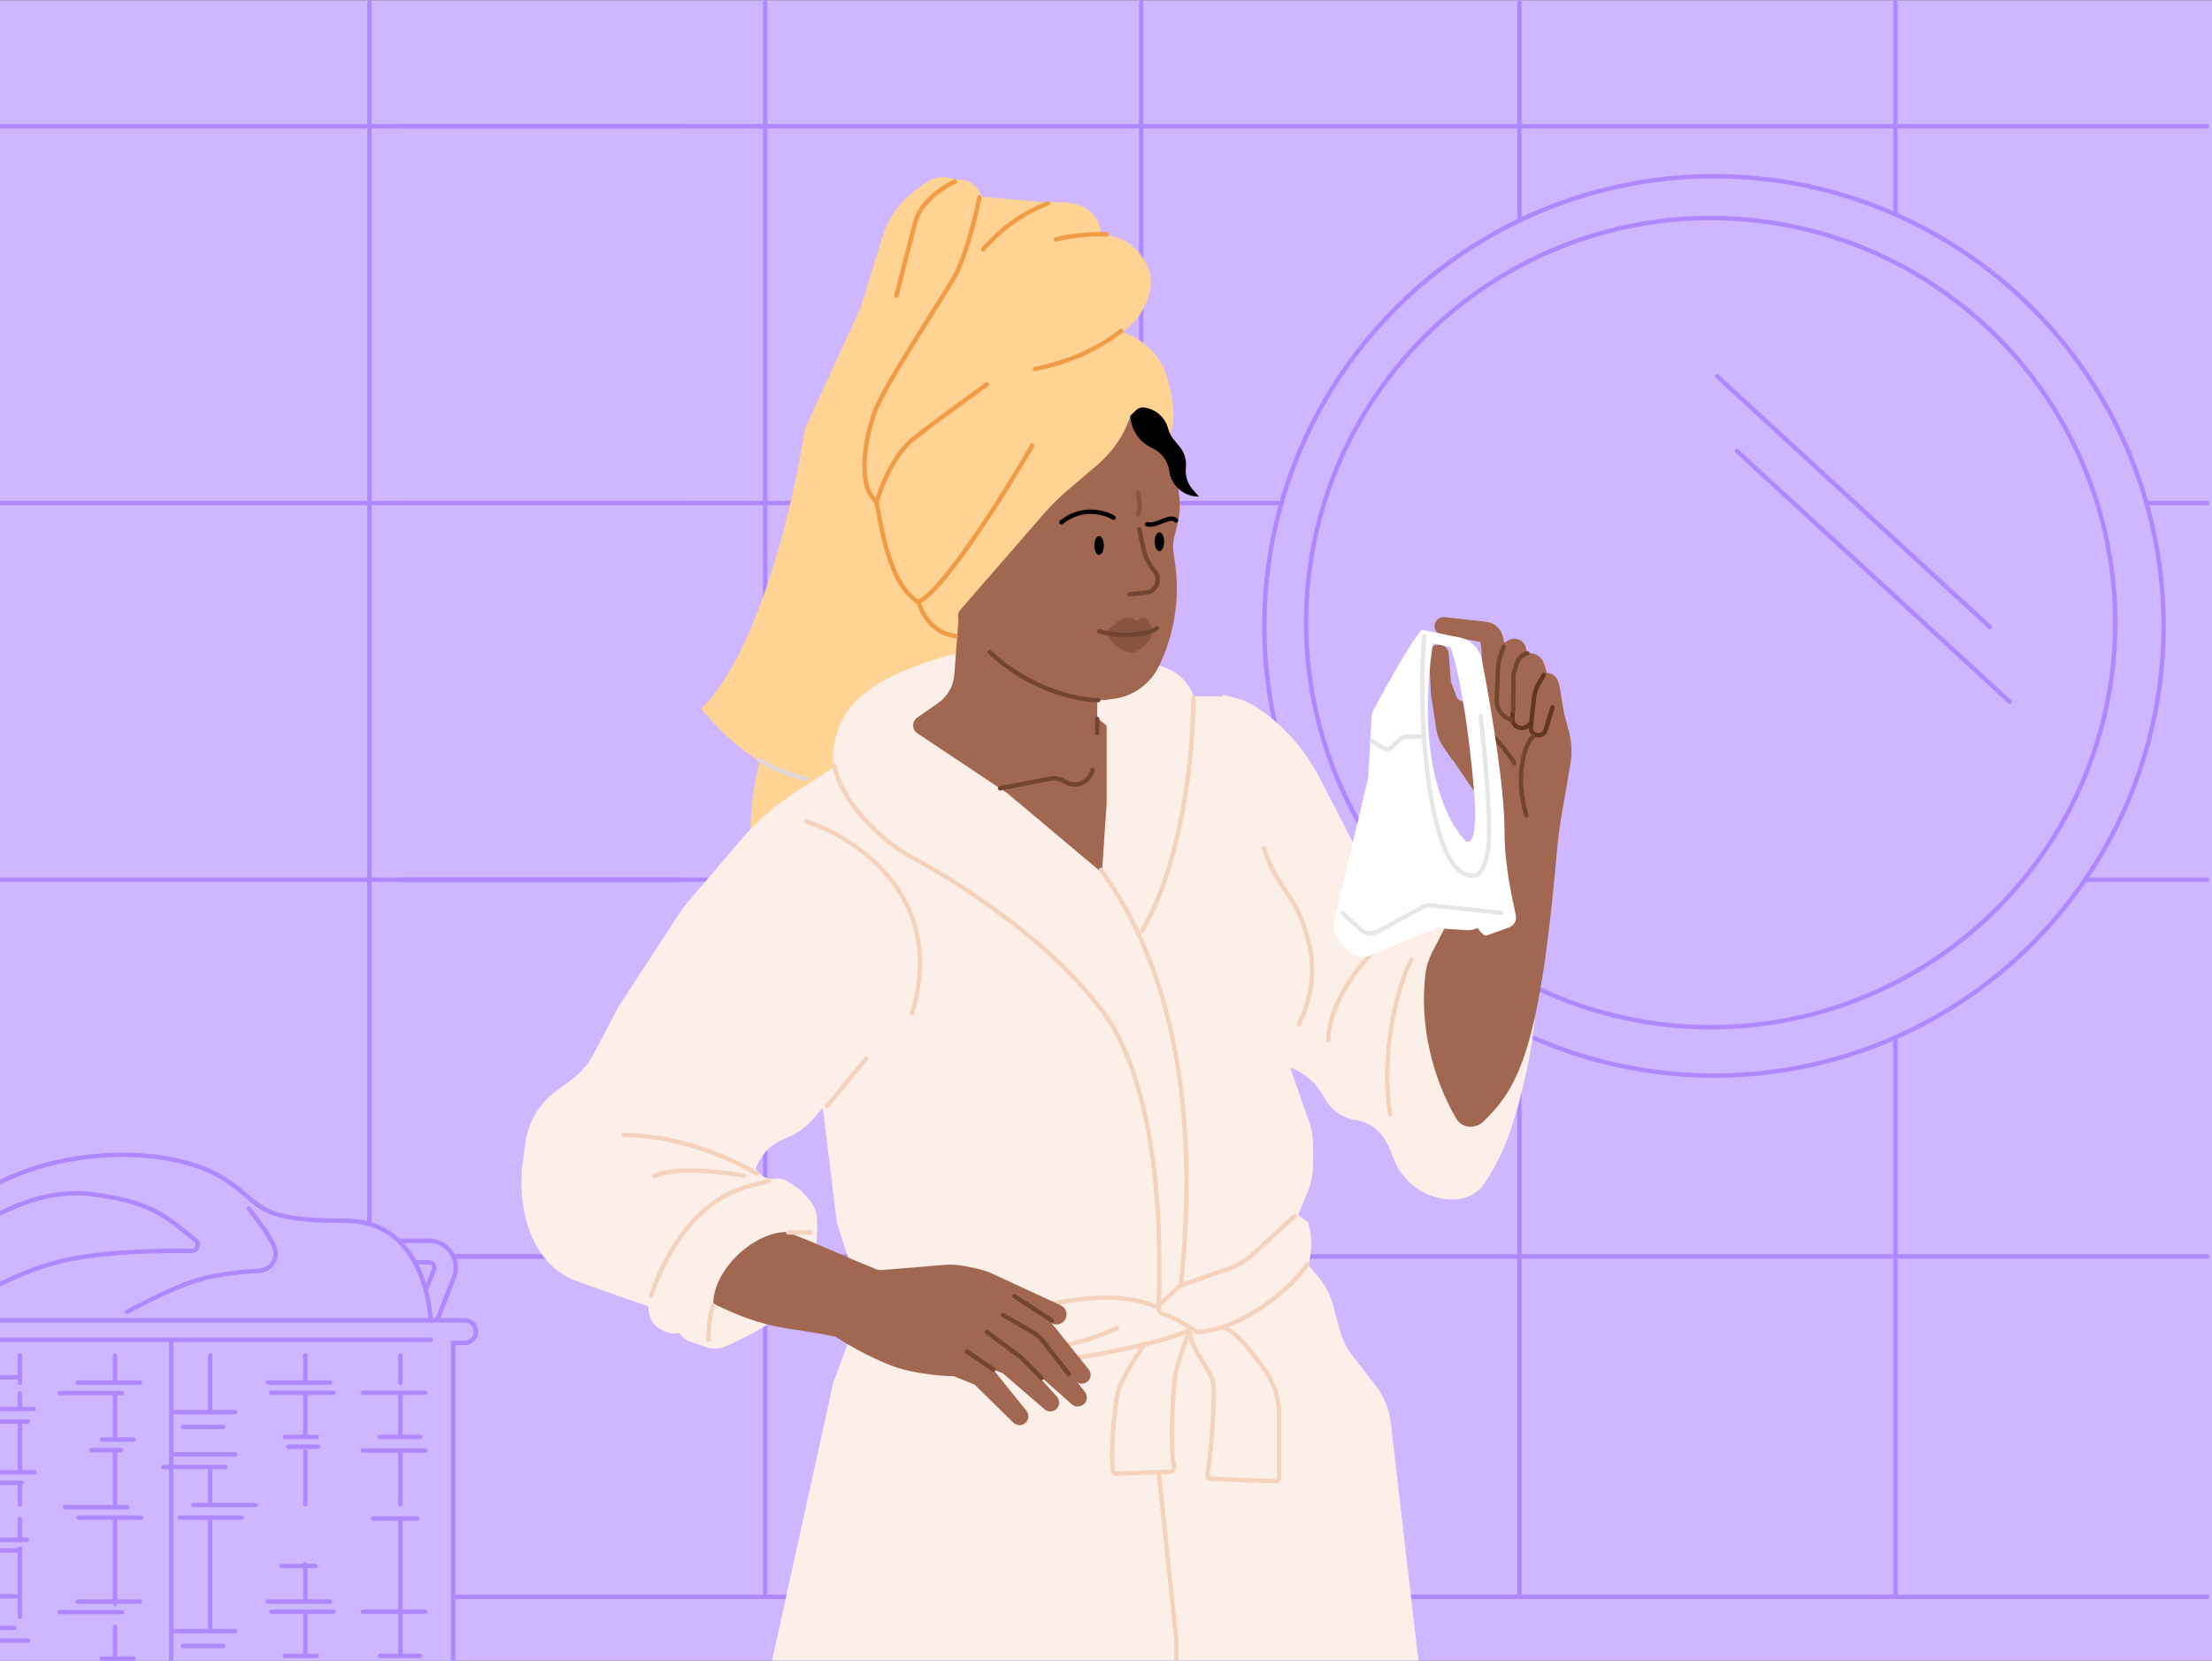 <?xml version="1.0" encoding="utf-8"?>
<svg xmlns="http://www.w3.org/2000/svg" fill="none" height="750" viewBox="0 0 1006 755" width="999">
<rect x="0" y="0" width="1006" height="755" fill="#333333" stroke="none"/>
<g clip-path="url(#clip0_588_21)">
<rect fill="#CFB7FF" height="755" transform="matrix(-1 0 0 1 1006 0)" width="1006"/>
<path d="M1003.82 57.288L183.174 57.288" stroke="#AF87FF" stroke-linecap="round" stroke-width="2"/>
<path d="M1003.82 228.597L183.174 228.597" stroke="#AF87FF" stroke-linecap="round" stroke-width="2"/>
<path d="M1003.82 399.904L183.174 399.904" stroke="#AF87FF" stroke-linecap="round" stroke-width="2"/>
<path d="M1003.82 571.212L183.174 571.212" stroke="#AF87FF" stroke-linecap="round" stroke-width="2"/>
<path d="M1003.82 726.001L183.174 726.001" stroke="#AF87FF" stroke-linecap="round" stroke-width="2"/>
<path d="M348 1V726" stroke="#AF87FF" stroke-linecap="round" stroke-width="2"/>
<path d="M519 1V726" stroke="#AF87FF" stroke-linecap="round" stroke-width="2"/>
<path d="M691 1V726" stroke="#AF87FF" stroke-linecap="round" stroke-width="2"/>
<path d="M862 1V726" stroke="#AF87FF" stroke-linecap="round" stroke-width="2"/>
<path d="M309.647 57.288L-511 57.288" stroke="#AF87FF" stroke-linecap="round" stroke-width="2"/>
<path d="M309.647 228.597L-511 228.597" stroke="#AF87FF" stroke-linecap="round" stroke-width="2"/>
<path d="M309.647 399.904L-511 399.904" stroke="#AF87FF" stroke-linecap="round" stroke-width="2"/>
<path d="M309.647 571.213L-511 571.213" stroke="#AF87FF" stroke-linecap="round" stroke-width="2"/>
<path d="M168 1V726" stroke="#AF87FF" stroke-linecap="round" stroke-width="2"/>
<path clip-rule="evenodd" d="M206.446 580.823C209.608 572.802 203.695 564.116 195.074 564.116H179.564C174.714 564.116 170.323 566.984 168.372 571.424L155.531 600.655C154.445 603.128 155.569 606.013 158.042 607.099C160.514 608.185 163.399 607.061 164.485 604.588L177.325 575.357C177.716 574.469 178.594 573.895 179.564 573.895H195.074C196.798 573.895 197.98 575.633 197.348 577.237L188.048 600.829C187.058 603.341 188.292 606.181 190.804 607.171C193.317 608.161 196.156 606.927 197.146 604.415L206.446 580.823Z" fill="#CFB7FF" fill-rule="evenodd" stroke="#AF87FF" stroke-linecap="round" stroke-linejoin="round" stroke-width="2"/>
<path d="M157.164 554.985C191.029 554.985 195.853 592.292 195.972 602.536H-37.237C-36.763 598.587 -39.895 569.808 -17.873 549.642C12.952 521.415 74.43 518.217 102.157 536.068C120.193 547.68 114.833 554.985 157.164 554.985Z" fill="#CFB7FF" stroke="#AF87FF" stroke-linecap="round" stroke-width="2"/>
<path clip-rule="evenodd" d="M211.353 600.271C214.186 600.271 216.482 602.567 216.482 605.4C216.482 608.233 214.186 610.529 211.353 610.529H206.064V896.109C206.064 904.343 199.389 911.018 191.156 911.018H77.848V610.529H77.847V911.018H-7.121C-14.787 911.018 -21.203 905.206 -21.958 897.578L-50.367 610.529H-54.897C-57.729 610.529 -60.026 608.233 -60.026 605.4C-60.026 602.567 -57.729 600.271 -54.897 600.271H211.353Z" fill="#CFB7FF" fill-rule="evenodd"/>
<path d="M206.064 610.529H205.064V609.529H206.064V610.529ZM77.848 911.018V912.018H76.848V911.018H77.848ZM77.848 610.529V609.529H78.848V610.529H77.848ZM77.847 610.529H76.847V609.529H77.847V610.529ZM77.847 911.018H78.847V912.018H77.847V911.018ZM-21.958 897.578L-20.962 897.479L-21.958 897.578ZM-50.367 610.529V609.529H-49.462L-49.372 610.43L-50.367 610.529ZM215.482 605.4C215.482 603.119 213.634 601.271 211.353 601.271V599.271C214.738 599.271 217.482 602.015 217.482 605.4H215.482ZM211.353 609.529C213.634 609.529 215.482 607.68 215.482 605.4H217.482C217.482 608.785 214.738 611.529 211.353 611.529V609.529ZM206.064 609.529H211.353V611.529H206.064V609.529ZM205.064 896.109V610.529H207.064V896.109H205.064ZM191.156 910.018C198.837 910.018 205.064 903.791 205.064 896.109H207.064C207.064 904.896 199.942 912.018 191.156 912.018V910.018ZM77.848 910.018H191.156V912.018H77.848V910.018ZM78.848 610.529V911.018H76.848V610.529H78.848ZM77.847 609.529H77.848V611.529H77.847V609.529ZM78.847 610.529V911.018H76.847V610.529H78.847ZM77.847 912.018H-7.121V910.018H77.847V912.018ZM-7.121 912.018C-15.301 912.018 -22.147 905.816 -22.953 897.676L-20.962 897.479C-20.258 904.596 -14.272 910.018 -7.121 910.018V912.018ZM-22.953 897.676L-51.363 610.627L-49.372 610.43L-20.962 897.479L-22.953 897.676ZM-54.897 609.529H-50.367V611.529H-54.897V609.529ZM-59.026 605.4C-59.026 607.68 -57.177 609.529 -54.897 609.529V611.529C-58.282 611.529 -61.026 608.785 -61.026 605.4H-59.026ZM-54.897 601.271C-57.177 601.271 -59.026 603.119 -59.026 605.4H-61.026C-61.026 602.015 -58.282 599.271 -54.897 599.271V601.271ZM211.353 601.271H-54.897V599.271H211.353V601.271Z" fill="#AF87FF"/>
<path d="M-14.859 560.853C-14.859 560.853 12.347 539.107 41.766 542.904C67.874 546.275 74.565 552.039 89.014 563.99C90.891 565.543 89.73 568.699 87.294 568.67C75.107 568.521 50.788 568.758 32.477 572.339C18.518 575.068 6.442 580.332 -2.572 585.257C-13.361 591.151 -19.765 596.56 -19.765 596.56" stroke="#AF87FF" stroke-linecap="round" stroke-width="2"/>
<path d="M113.172 549.361L119.714 558.259C121.677 560.929 123.353 563.799 124.713 566.821V566.821C126.941 571.773 123.261 577.457 117.838 577.745C110.344 578.142 100.509 579.08 92.281 581.266C78.316 584.976 57.718 596.459 57.718 596.459" stroke="#AF87FF" stroke-linecap="round" stroke-width="2"/>
<path d="M195.868 609.113H-119" stroke="#AF87FF" stroke-linecap="round" stroke-width="2"/>
<path d="M52.321 616.217L52.321 628.695M52.321 729.248L52.321 690.606M52.321 633.494V653.172M52.321 659.891L52.321 683.887" stroke="#AF87FF" stroke-linecap="round" stroke-width="2"/>
<path d="M9.074 616.217L9.074 628.695M9.074 735.049L9.074 704.127M9.074 633.494V640.347M9.074 653.172L9.074 646.336M9.074 653.123L9.074 668.79M9.074 683.887L9.074 674.988M9.074 690.606L9.074 699.784" stroke="#AF87FF" stroke-linecap="round" stroke-width="2"/>
<path d="M95.571 616.217L95.571 628.695L95.571 640.931M95.571 735.049L95.571 690.606M95.571 667.189L95.571 683.887" stroke="#AF87FF" stroke-linecap="round" stroke-width="2"/>
<path d="M138.821 616.217L138.821 628.695M138.821 728.281L138.821 711.21M138.821 633.494V653.172M138.821 659.891L138.821 683.887" stroke="#AF87FF" stroke-linecap="round" stroke-width="2"/>
<path d="M182.069 616.217L182.069 628.695M182.069 735.049L182.069 690.606M182.069 633.494V653.172M182.069 659.891L182.069 683.887" stroke="#AF87FF" stroke-linecap="round" stroke-width="2"/>
<path d="M150.145 628.574H121.829" stroke="#AF87FF" stroke-linecap="round" stroke-width="2"/>
<path d="M35.33 628.578H63.647" stroke="#AF87FF" stroke-linecap="round" stroke-width="2"/>
<path d="M29.56 685.21H57.876" stroke="#AF87FF" stroke-linecap="round" stroke-width="2"/>
<path d="M143.951 653.286H129.553" stroke="#AF87FF" stroke-linecap="round" stroke-width="2"/>
<path d="M60.705 654.495H46.307" stroke="#AF87FF" stroke-linecap="round" stroke-width="2"/>
<path d="M106.897 642.017H78.581" stroke="#AF87FF" stroke-linecap="round" stroke-width="2"/>
<path d="M193.395 633.208H165.079" stroke="#AF87FF" stroke-linecap="round" stroke-width="2"/>
<path d="M12.763 646.332H-15.553" stroke="#AF87FF" stroke-linecap="round" stroke-width="2"/>
<path d="M116.224 684.25H87.907" stroke="#AF87FF" stroke-linecap="round" stroke-width="2"/>
<path d="M143.455 711.982H128.009" stroke="#AF87FF" stroke-linecap="round" stroke-width="2"/>
<path d="M15.643 669.369H-12.673" stroke="#AF87FF" stroke-linecap="round" stroke-width="2"/>
<path d="M12.284 700.084H-8.833" stroke="#AF87FF" stroke-linecap="round" stroke-width="2"/>
<path d="M151.69 633.208H123.374" stroke="#AF87FF" stroke-linecap="round" stroke-width="2"/>
<path d="M78.58 661.213H106.896" stroke="#AF87FF" stroke-linecap="round" stroke-width="2"/>
<path d="M27.16 633.378H55.476" stroke="#AF87FF" stroke-linecap="round" stroke-width="2"/>
<path d="M35.799 690.01H64.115" stroke="#AF87FF" stroke-linecap="round" stroke-width="2"/>
<path d="M144.535 657.75H131.097" stroke="#AF87FF" stroke-linecap="round" stroke-width="2"/>
<path d="M54.946 659.295H41.508" stroke="#AF87FF" stroke-linecap="round" stroke-width="2"/>
<path d="M101.451 648.735H83.214" stroke="#AF87FF" stroke-linecap="round" stroke-width="2"/>
<path d="M191.038 653.286H172.801" stroke="#AF87FF" stroke-linecap="round" stroke-width="2"/>
<path d="M15.226 640.572H-11.713" stroke="#AF87FF" stroke-linecap="round" stroke-width="2"/>
<path d="M109.986 690.01H81.67" stroke="#AF87FF" stroke-linecap="round" stroke-width="2"/>
<path d="M193.395 659.465H165.079" stroke="#AF87FF" stroke-linecap="round" stroke-width="2"/>
<path d="M7.963 626.174H-20.353" stroke="#AF87FF" stroke-linecap="round" stroke-width="2"/>
<path d="M189.792 690.357H169.712" stroke="#AF87FF" stroke-linecap="round" stroke-width="2"/>
<path d="M9.884 674.167H-18.432" stroke="#AF87FF" stroke-linecap="round" stroke-width="2"/>
<path d="M8.443 704.884H-12.674" stroke="#AF87FF" stroke-linecap="round" stroke-width="2"/>
<path d="M74.194 666.973H102.51" stroke="#AF87FF" stroke-linecap="round" stroke-width="2"/>
<path d="M52.32 828.829L52.32 790.187M52.32 739.632V752.752M52.32 759.471L52.32 783.468" stroke="#AF87FF" stroke-linecap="round" stroke-width="2"/>
<path d="M95.57 715.798L95.57 728.276L95.57 740.512M95.57 834.63L95.57 790.188M95.57 766.77L95.57 783.469" stroke="#AF87FF" stroke-linecap="round" stroke-width="2"/>
<path d="M138.82 828.83L138.82 810.792M138.82 733.076V752.753M138.82 759.473L138.82 783.469" stroke="#AF87FF" stroke-linecap="round" stroke-width="2"/>
<path d="M182.068 715.798L182.068 728.276M182.068 834.63L182.068 790.188M182.068 733.076V752.753M182.068 759.472L182.068 783.469" stroke="#AF87FF" stroke-linecap="round" stroke-width="2"/>
<path d="M150.144 728.155H121.828" stroke="#AF87FF" stroke-linecap="round" stroke-width="2"/>
<path d="M35.329 728.161H63.645" stroke="#AF87FF" stroke-linecap="round" stroke-width="2"/>
<path d="M143.95 752.869H129.552" stroke="#AF87FF" stroke-linecap="round" stroke-width="2"/>
<path d="M60.705 754.076H46.306" stroke="#AF87FF" stroke-linecap="round" stroke-width="2"/>
<path d="M106.896 741.598H78.58" stroke="#AF87FF" stroke-linecap="round" stroke-width="2"/>
<path d="M193.394 732.789H165.078" stroke="#AF87FF" stroke-linecap="round" stroke-width="2"/>
<path d="M12.762 745.913H-15.554" stroke="#AF87FF" stroke-linecap="round" stroke-width="2"/>
<path d="M151.689 732.789H123.373" stroke="#AF87FF" stroke-linecap="round" stroke-width="2"/>
<path d="M27.161 732.959H55.477" stroke="#AF87FF" stroke-linecap="round" stroke-width="2"/>
<path d="M101.45 748.317H83.213" stroke="#AF87FF" stroke-linecap="round" stroke-width="2"/>
<path d="M191.037 752.869H172.8" stroke="#AF87FF" stroke-linecap="round" stroke-width="2"/>
<path d="M6.523 740.155H-11.714" stroke="#AF87FF" stroke-linecap="round" stroke-width="2"/>
<path d="M7.962 725.757H-20.354" stroke="#AF87FF" stroke-linecap="round" stroke-width="2"/>
<circle cx="205.5" cy="205.5" fill="#CFB7FF" r="204.5" stroke="#AF87FF" stroke-width="2" transform="matrix(-1 0 0 1 985 79)"/>
<circle cx="185" cy="185" fill="#CFB7FF" r="184" stroke="#AF87FF" stroke-width="2" transform="matrix(-1 0 0 1 963 98)"/>
<path d="M905 285L781 171" stroke="#AF87FF" stroke-linecap="round" stroke-width="2"/>
<path d="M914 319L790 205" stroke="#AF87FF" stroke-linecap="round" stroke-width="2"/>
<path d="M530.533 170.568C539.588 201.435 526.441 200.635 525.583 209.496L443.689 295.527L415.819 382.138L345.501 398.002C337.955 385.311 342.357 358.127 345.501 346.122C333.153 338.575 322.634 326.97 318.918 322.111C345.33 296.385 361.365 226.496 366.082 194.767L391.379 139.885L401.376 107.481C402.985 102.266 405.612 97.422 409.106 93.229C411.286 90.614 413.782 88.277 416.535 86.275L421.245 82.849C424.574 80.428 428.854 79.731 432.778 80.971L433.172 81.095C434.174 81.412 435.22 81.573 436.271 81.573C440.701 81.573 444.633 84.407 446.034 88.61L446.261 89.29L474.989 91.863H483.135C495.141 91.863 500.715 99.581 500.715 106.87C504.573 106.87 514.435 107.041 521.295 119.733C528.156 132.424 516.579 147.681 510.147 150.825L510.96 151.096C520.172 154.167 527.415 161.373 530.533 170.568Z" fill="#FFD394"/>
<path d="M542.919 316.536H556.632C558.204 327.255 559.969 350.065 560.312 355.553C560.741 362.414 583.466 394.936 592.898 413.373C600.445 428.123 597.472 446.388 595.042 453.677L585.385 481.546L595.238 509.524C596.528 513.184 597.186 517.037 597.186 520.918V529.137C597.186 533.709 596.272 538.235 594.498 542.448L590.326 552.357L595.042 555.787L595.673 558.943C596.669 563.923 596.547 569.062 595.315 573.989L595.042 575.082L599.626 580.615C602.776 584.417 605.068 588.854 606.345 593.623L609.241 604.432C610.429 608.87 612.498 613.024 615.323 616.648L625.48 629.676C629.346 634.634 631.775 640.559 632.501 646.805L647 771.501H347.499L378.944 628.678L385.439 611.157L393.359 595.663L380.573 555.787L368.654 457.6L358.363 372.704L380.556 351.508C379.206 352.769 378.388 346.605 378.944 341.404C381.457 317.873 399.995 307.869 426.578 299.294C449.578 291.874 483.88 296.667 505.318 297.524C516.122 297.957 525.47 301.485 531.766 304.287C536.582 306.43 540.524 310.557 542.484 315.45L542.919 316.536Z" fill="#FCEFE7"/>
<path d="M434.013 306.726L435.971 280.949L499 314.822V326.398L503.287 329.829V365.416L501.144 396.716L458.267 360.7L417.182 333.31C414.671 331.636 414.629 327.96 417.101 326.23L426.747 319.478C430.957 316.531 433.624 311.851 434.013 306.726Z" fill="#A26750"/>
<path d="M498.998 333.259V326.827" stroke="#734430" stroke-linecap="round" stroke-width="2"/>
<path d="M533.971 244.392L535.514 238.218C536.6 233.872 536.85 229.359 536.253 224.919L534.952 215.256C534.423 211.327 533.442 207.473 532.028 203.77L526.999 190.597C526.422 189.085 525.35 187.812 523.957 186.988C520.195 184.76 515.332 186.392 513.676 190.439L513.031 192.016C509.997 199.432 505.232 206.014 499.134 211.213L485.565 222.782C481.662 226.11 478.013 229.724 474.65 233.596L436.77 277.194C435.337 278.843 435.373 281.305 436.853 282.911L442.627 289.177C450.414 297.627 459.673 304.591 469.951 309.73L473.204 311.356C479.502 314.505 486.235 316.695 493.181 317.853L493.488 317.904C496.573 318.418 499.716 318.493 502.823 318.126L506.068 317.742C514.749 316.717 522.386 311.529 526.538 303.837C528.012 301.108 529.253 298.259 530.25 295.322L530.935 293.303C535.025 281.248 536.206 268.397 534.382 255.798L533.65 250.747C533.343 248.628 533.452 246.469 533.971 244.392Z" fill="#A26750"/>
<path d="M506.438 235.275C502.384 232.831 491.972 229.829 482.758 237.37" stroke="black" stroke-linecap="round" stroke-width="2"/>
<path d="M521.684 238.248C525.665 239.575 532.375 233.675 534.797 236.486" stroke="black" stroke-linecap="round" stroke-width="2"/>
<path d="M518.145 240.46L519.997 249.195C520.814 253.043 522.575 256.628 525.123 259.625V259.625C528.218 263.266 525.951 268.884 521.195 269.356L513.721 270.099" stroke="#734430" stroke-linecap="round" stroke-width="2"/>
<ellipse cx="2.144" cy="4.288" fill="black" rx="2.144" ry="4.288" transform="matrix(-1 0 0 1 501.996 243.645)"/>
<ellipse cx="2.144" cy="4.288" fill="black" rx="2.144" ry="4.288" transform="matrix(-1 0 0 1 529.438 241.93)"/>
<path d="M526.108 285.581C523.011 288.235 510.145 290.011 499.855 286.924" stroke="#734430" stroke-linecap="round" stroke-width="2"/>
<path d="M516.445 281.876L517.11 282.361L518.741 281.172C519.149 280.874 519.641 280.714 520.146 280.714C521.054 280.714 521.882 281.229 522.284 282.043L524.339 286.205C522.983 294.442 515.755 296.639 514.851 296.639C508.527 296.639 503.708 290.049 503.105 286.754L509.139 282.008C510.206 281.17 511.523 280.714 512.88 280.714C514.161 280.714 515.409 281.121 516.445 281.876Z" fill="#734430" opacity="0.5"/>
<path d="M499.428 318.251C490.709 318.251 468.642 313.877 450.12 296.384" stroke="#734430" stroke-linecap="round" stroke-width="2"/>
<path d="M561.749 317.186L556.051 315.829L546.119 403.819L544.396 440.309C543.947 449.831 547.48 459.11 554.148 465.922L563.338 475.31C567.91 479.98 573.906 482.998 580.382 483.887L581.24 484.005C589.426 485.129 596.679 489.858 601.01 496.896L603.271 500.569C606.161 505.266 610.999 508.427 616.462 509.186C622.23 509.988 627.283 513.462 630.096 518.562L631.784 521.623L633.965 527.129C637.797 536.802 646.539 543.663 656.846 545.087C663.695 546.033 670.643 544.304 674.627 538.653C678.433 533.252 682.82 525.362 686.508 515.287C689.03 508.395 699.658 473.433 698.344 449.32C697.963 442.329 689.332 431.072 682.817 423.483C678.406 418.345 672.349 414.937 665.761 413.369L661.534 412.362C659.198 411.806 656.78 411.677 654.397 411.982L647.509 412.863C646.28 413.02 645.176 413.693 644.473 414.713C643.015 416.829 640.171 417.106 638.467 415.182C634.361 410.547 627.707 402.536 623.184 397.021C622.007 395.587 620.999 394.038 620.157 392.386C614.7 381.683 606.727 366.267 600.313 353.899C593.382 340.536 583.622 329.322 570.97 321.164C568.263 319.419 564.882 317.932 561.749 317.186Z" fill="#FCEFE7"/>
<path d="M594.614 574.654C589.063 583.997 565.424 604.781 544.499 605.51C544.107 605.524 543.729 605.394 543.416 605.157C540.165 602.693 534.214 598.91 528.885 597.446C527.262 597 526.201 594.301 527.419 593.139C530.641 590.065 534.417 586.491 536.355 584.744C536.523 584.592 536.719 584.478 536.932 584.403L558.28 576.965C562.655 575.44 566.676 573.045 570.101 569.924L588.923 552.767" stroke="#F5D2BB" stroke-linecap="round" stroke-width="2"/>
<path d="M541.592 604.081C538.161 607.797 500.114 616.673 480.562 618.388C456.122 620.532 413.674 614.101 406.385 616.245" stroke="#F5D2BB" stroke-linecap="round" stroke-width="2"/>
<path d="M526.55 594.378C503.397 584.087 473.186 595.064 467.698 594.378C462.21 593.692 453.977 594.092 450.547 594.378" stroke="#F5D2BB" stroke-linecap="round" stroke-width="2"/>
<path d="M508.002 603.809C502.428 606.382 489.051 611.613 480.133 611.956" stroke="#F5D2BB" stroke-linecap="round" stroke-width="2"/>
<path d="M556.631 603.638C562.205 605.353 568.661 614.272 573.603 620.532C580.035 628.678 581.75 636.825 581.75 643.685C581.75 648.566 581.749 665.547 581.749 671.757C581.749 672.731 580.94 673.499 579.967 673.461L550.823 672.326C549.742 672.284 548.955 671.276 549.14 670.21C550.861 660.281 553.21 631.721 551.307 626.963C548.735 620.532 539.447 609.668 541.591 604.523" stroke="#F5D2BB" stroke-linecap="round" stroke-width="2"/>
<path d="M520.358 611.159C517.357 615.875 509.109 627.822 508.003 634.682C506.029 646.921 505.387 662.174 506.079 668.53C506.17 669.366 506.905 669.947 507.745 669.921L532.144 669.182C533.332 669.146 534.172 667.925 533.941 666.759C532.091 657.393 533.207 633.787 534.586 624.82C535.272 620.361 539.72 607.954 541.149 604.523" stroke="#F5D2BB" stroke-linecap="round" stroke-width="2"/>
<path d="M641.872 436.328C635.218 448.848 627.779 479.591 632.244 506.746" stroke="#F5D2BB" stroke-linecap="round" stroke-width="2"/>
<path d="M359.869 361.393L378.519 349.097C393.012 366.039 432.543 418.557 415.393 457.146L369.375 509.2C366.49 512.464 362.922 515.053 358.924 516.784L355.94 518.076C350.175 520.572 345.728 525.38 343.689 531.322L344.414 532.39C346.178 534.986 349.281 536.331 352.381 535.842C354.357 535.531 356.378 535.961 358.056 537.05L361.86 539.518C363.51 540.589 364.993 541.898 366.26 543.403L368.127 545.621C369.879 547.701 371.173 550.158 371.42 552.866C372.215 561.594 370.972 577.102 364.349 588.599C359.016 597.857 340.131 607.878 329.33 612.341C326.762 613.402 323.902 613.381 321.273 612.479L313.896 609.947C311.85 609.244 310.114 607.847 308.992 605.997C306.457 606.585 303.794 606.202 301.529 604.923L300.229 604.19C296.888 602.305 294.864 598.726 294.971 594.891C294.986 594.325 294.633 593.815 294.098 593.632L286.075 590.878L262.93 582.692C255.521 580.071 249.236 574.986 245.127 568.286L244.678 567.554C237.664 556.117 236.002 540.643 237.869 527.357C238.192 525.058 238.499 522.719 238.785 520.419C239.998 510.663 245.019 501.735 252.963 495.942L259.783 490.969C263.993 487.898 267.449 483.909 269.887 479.303L281.617 457.146L310.729 412.554L337.535 381.129C344.015 373.533 351.533 366.889 359.869 361.393Z" fill="#FCEFE7"/>
<path d="M376.153 502.781L393.956 481.184" stroke="#F5D2BB" stroke-linecap="round" stroke-width="2"/>
<path d="M349.611 536.841C343.389 539.515 313.779 538.977 296.085 589.039" stroke="#F5D2BB" stroke-linecap="round" stroke-width="2"/>
<path d="M343.998 533.571C339.159 530.318 312.892 516.05 283.697 516.05" stroke="#F5D2BB" stroke-linecap="round" stroke-width="2"/>
<path d="M338.492 534.529C328.563 532.719 306.478 530.214 297.561 534.676" stroke="#F5D2BB" stroke-linecap="round" stroke-width="2"/>
<path d="M398.771 577.123C379.653 569.431 380.624 569.086 357.938 560.076C342.502 560.076 324.394 577.507 324.394 592.675C350.493 605.408 357.938 602.949 380.126 607.772C380.126 607.772 390.095 614.529 403.387 620.103C416.679 625.677 434.254 625.677 434.254 625.677L447.949 592.675L469.436 599.228L479.236 601.988C481.245 602.554 483.383 601.689 484.433 599.885C485.79 597.553 484.846 594.56 482.397 593.428L451.507 579.151C449.143 578.058 446.661 577.238 444.111 576.707L439.119 575.667C435.892 574.995 432.585 574.792 429.301 575.063L400.735 577.423C400.071 577.478 399.389 577.372 398.771 577.123Z" fill="#A26750"/>
<path d="M526.996 592.579C529.651 510.3 512.049 474.694 503.289 462.317C477.452 425.81 429.542 397.573 414.964 389.856C400.385 382.138 382.377 364.13 379.376 347.836M526.996 669.5L535 746V765" stroke="#F5D2BB" stroke-linecap="round" stroke-width="2"/>
<path d="M500.716 395.43C519.01 420.727 548.228 474.912 537.17 583.29" stroke="#F5D2BB" stroke-linecap="round" stroke-width="2"/>
<path d="M542.736 316.965C542.879 338.832 538.449 390.627 519.583 422.871" stroke="#F5D2BB" stroke-linecap="round" stroke-width="2"/>
<path d="M590.694 465.622C599.542 447.927 598.017 431.528 590.695 415.193C586.236 405.245 578.322 398.431 574.891 385.568" stroke="#F5D2BB" stroke-linecap="round" stroke-width="2"/>
<path d="M496.857 349.981V349.981C495.69 355.495 489.493 358.277 484.597 355.487L483.718 354.986C481.838 353.914 479.638 353.551 477.513 353.962L454.838 358.342" stroke="#734430" stroke-linecap="round" stroke-width="2"/>
<path d="M708.383 383.535L710.045 370.758L676.883 367.191L674.245 378.463C670.556 392.918 659.783 417.149 652.32 430.999C650.35 434.656 648.771 438.547 648.282 442.673C644.937 470.912 654.553 495.547 662.374 508.665C664.438 512.125 668.814 513.154 672.442 511.402C673.222 511.026 673.943 510.532 674.567 509.932C690.952 494.178 700.496 476.171 708.383 383.535Z" fill="#A26750"/>
<path d="M641.46 418.95C635.958 419.844 604.42 447.32 604.082 472.803" stroke="#F5D2BB" stroke-linecap="round" stroke-width="2"/>
<path d="M476.539 92.32V92.32C465.453 96.646 455.581 103.592 447.765 112.564L447.121 113.303" stroke="#F29B46" stroke-linecap="round" stroke-width="2"/>
<path d="M445.405 89.719C443.832 97.866 439.316 116.56 433.828 126.165C426.968 138.17 401.428 176.201 397.383 188.336C393.456 200.115 392.047 211.895 394.142 220.711C394.518 222.292 395.28 223.744 396.205 225.08L398.669 228.64C400.956 239.788 404.243 265.085 417.535 273.66L419.679 278.377C422.251 283.093 426.968 288.238 434.685 289.096" stroke="#F29B46" stroke-linecap="round" stroke-width="2"/>
<path d="M503.292 106.44C503.292 106.44 491.819 105.78 480.243 108.781" stroke="#F29B46" stroke-linecap="round" stroke-width="2"/>
<path d="M366.86 354.148C357.427 351.575 351.246 349.38 345.072 345.264" stroke="#E4D7D7" stroke-linecap="round" stroke-width="2"/>
<path d="M469.418 202.485C456.698 224.781 428.171 269.544 417.537 273.66" stroke="#F29B46" stroke-linecap="round" stroke-width="2"/>
<path d="M448.834 174.614C441.688 179.759 425.081 191.85 415.819 199.053C406.558 206.257 400.098 222.064 398.669 228.638" stroke="#F29B46" stroke-linecap="round" stroke-width="2"/>
<path d="M509.874 150.353C503.288 155.703 489.706 163.935 470.772 167.639" stroke="#F29B46" stroke-linecap="round" stroke-width="2"/>
<path d="M434.255 82.43C429.253 84.717 418.648 91.606 416.247 100.867C413.846 110.128 409.53 127.022 407.672 134.311" stroke="#F29B46" stroke-linecap="round" stroke-width="2"/>
<path d="M714.212 347.329L710.03 371.538L679.727 377.374L676.016 368.18C675.902 367.899 675.76 367.631 675.59 367.381L659.802 344.067L662.34 317.136C666.364 321.175 673.272 318.592 673.658 312.904L674.634 298.531L709.332 316.734L713.566 332.696C714.832 337.47 715.053 342.462 714.212 347.329Z" fill="#A26750"/>
<path d="M680.763 321.702C672.225 327.968 675.33 301.917 673.237 291.76L655.829 288.684C653.556 288.283 652.053 286.096 652.494 283.83C652.905 281.718 654.869 280.276 657.007 280.516L676.035 282.65C679.633 283.054 682.59 285.674 683.424 289.197L684.253 292.698L680.763 321.702Z" fill="#A26750"/>
<path d="M656.042 338.902C657.738 341.411 659.667 344.275 660.467 345.492L680.529 337.509L676.288 332.867C674.119 330.492 671.732 328.326 669.158 326.396L665.741 323.835C665.076 323.337 664.57 322.655 664.285 321.874L659.851 309.725L658.855 297.112C658.669 294.756 656.686 292.949 654.323 292.983C651.788 293.019 649.788 295.149 649.911 297.681L650.784 315.679L653.289 331.893C653.677 334.404 654.619 336.796 656.042 338.902Z" fill="#A26750"/>
<path d="M696.587 326.717C698.752 319.858 702.114 311.666 703.344 308.301C703.702 307.324 703.658 306.3 703.351 305.306L702.247 301.745C701.582 299.596 699.907 297.91 697.764 297.229C696.519 296.834 695.186 296.802 693.923 297.137L692.542 297.503L688.803 305.149L687.877 325.386C687.774 327.655 689.423 329.625 691.674 329.923C693.864 330.212 695.923 328.823 696.587 326.717Z" fill="#A26750"/>
<path d="M701.996 306.086L701.505 306.216L696.674 329.524C696.222 331.707 697.586 333.853 699.753 334.371C701.16 334.708 702.639 334.282 703.653 333.251L711.45 325.314L709.396 312.551L708.716 309.988C708.375 308.702 707.578 307.583 706.474 306.839C705.16 305.954 703.528 305.68 701.996 306.086Z" fill="#A26750"/>
<path d="M696.367 328.648L694.727 329.981C693.493 330.982 691.803 331.209 690.349 330.568V330.568C688.749 329.862 687.747 328.245 687.829 326.497L688.091 320.863" stroke="#633620" stroke-linecap="round" stroke-width="2"/>
<path d="M693.889 294.228L694.832 297.783L688.437 321.258C687.629 324.223 684.172 325.547 681.591 323.881C680.071 322.9 679.278 321.11 679.572 319.326L684.04 292.217L686.123 291.009C687.483 290.22 689.122 290.077 690.597 290.618C692.218 291.212 693.446 292.56 693.889 294.228Z" fill="#A26750"/>
<path d="M702.089 306.814L699.9 310.542C698.678 312.624 697.909 314.941 697.644 317.341L696.2 330.399C696.008 332.137 697.139 333.746 698.84 334.152V334.152C700.626 334.579 702.435 333.54 702.966 331.782L706.074 321.491" stroke="#633620" stroke-linecap="round" stroke-width="2"/>
<path d="M694.612 296.953V296.953C692.295 297.568 690.465 299.344 689.781 301.641L688.302 306.612L688.199 323.266" stroke="#734430" stroke-linecap="round" stroke-width="2"/>
<path d="M683.81 294.008L682.19 298.799C681.666 300.348 681.367 301.964 681.301 303.598L680.704 318.344C680.56 321.908 682.636 325.188 685.918 326.583L687.325 327.181" stroke="#734430" stroke-linecap="round" stroke-width="2"/>
<path d="M688.775 346.854C686.506 343.316 680.538 335.199 674.821 331.038" stroke="#734430" stroke-linecap="round" stroke-width="2"/>
<path d="M697.273 334.752C693.487 337.784 688.808 352.796 694.168 370.644" stroke="#734430" stroke-linecap="round" stroke-width="2"/>
<path d="M365.657 373.133C382.808 377.992 432.545 404.004 414.537 461.459" stroke="#F5D2BB" stroke-width="2"/>
<path d="M476.66 600.446L446.262 582.372L441.975 598.665L471.56 610.67L489.189 627.933C490.805 629.515 493.408 629.449 494.942 627.787C496.289 626.328 496.365 624.103 495.121 622.555L478.961 602.445C478.32 601.647 477.54 600.969 476.66 600.446Z" fill="#A26750"/>
<path d="M461.448 614.298L430.828 596.092L426.54 612.385L456.125 624.39L475.04 640.709C476.686 642.129 479.162 641.988 480.637 640.391C482.053 638.857 482.064 636.496 480.663 634.949L463.422 615.913C462.848 615.279 462.183 614.735 461.448 614.298Z" fill="#A26750"/>
<path d="M449.692 620.104L417.964 601.239L413.676 617.532L443.261 629.537L460.89 646.799C462.506 648.381 465.109 648.316 466.643 646.654C467.99 645.195 468.066 642.97 466.822 641.422L449.692 620.104Z" fill="#A26750"/>
<path d="M473.199 608.145L442.832 590.089L438.545 606.382L467.272 620.532L487.395 638.418C489.078 639.914 491.649 639.787 493.176 638.133C494.555 636.639 494.642 634.363 493.382 632.768L475.544 610.198C474.894 609.376 474.099 608.68 473.199 608.145Z" fill="#A26750"/>
<path d="M461.269 589.232L478.42 600.38" stroke="#734430" stroke-linecap="round" stroke-width="2"/>
<path d="M486.138 624.821C484.129 622.238 478.379 614.874 474.462 609.859C473.111 608.129 471.441 606.676 469.541 605.576L456.124 597.809" stroke="#734430" stroke-linecap="round" stroke-width="2"/>
<path d="M448.834 605.526L464.27 617.103L473.703 626.535" stroke="#734430" stroke-linecap="round" stroke-width="2"/>
<path d="M439.834 614.531L451.84 622.677" stroke="#734430" stroke-linecap="round" stroke-width="2"/>
<path d="M322.185 608.947C322.185 605.556 322.627 597.711 324.396 593.465" stroke="#F5D2BB" stroke-linecap="round" stroke-width="2"/>
<path d="M358.459 560.288H368.633" stroke="#F5D2BB" stroke-linecap="round" stroke-width="2"/>
<path d="M517.705 224.094C516.821 222.324 519.474 229.402 517.705 233.825" opacity="0.5" stroke="#734430" stroke-linecap="round" stroke-width="2"/>
<path d="M514.31 191.014L513.994 189.041L516.63 186.405C517.565 185.47 518.876 185.014 520.189 185.165C525.409 185.767 529.752 189.453 531.195 194.505L531.319 194.937C531.837 196.749 532.723 198.434 533.924 199.887L536.452 202.948C538.671 205.634 539.707 209.106 539.322 212.57C538.919 216.195 540.073 219.82 542.496 222.546L545.275 225.673H545.036C538.34 225.673 532.678 220.715 531.793 214.078C531.214 209.739 528.547 205.958 524.653 203.959L523.133 203.178C518.423 200.76 515.146 196.242 514.31 191.014Z" fill="black"/>
<path d="M670.912 369.057C670.912 387.986 666.142 382.428 663.919 380.206C662.645 386.153 661.353 390.085 661.353 392.634C661.353 395.183 668.828 422.564 675.678 425.419L686.173 421.64C688.438 420.825 689.871 418.674 689.418 416.31C688.003 408.921 684.24 394.617 684.24 377.469C684.24 358.106 678.318 322.755 673.992 300.131C672.969 294.783 668.748 290.639 663.395 289.648L657.25 288.51C665.534 302.529 670.912 359.934 670.912 369.057Z" fill="white"/>
<path d="M624.819 322.374C628.452 315.621 641.932 290.864 646.692 286.287L657.806 288.51L661.696 294.623L651.693 292.4C644.418 340.419 655.459 369.836 665.696 381.36C666.682 382.47 667.489 383.725 667.939 385.14L676.247 411.289C678.146 417.264 673.43 423.275 667.175 422.853L654.935 422.027C653.549 421.934 652.162 422.166 650.882 422.706L623.114 434.413C619.601 435.894 615.536 434.971 613.007 432.119L608.635 427.19C606.712 425.022 605.967 422.053 606.637 419.234L617.238 374.648L622.059 354.294C622.179 353.786 622.254 353.268 622.284 352.747L623.796 326.025C623.869 324.741 624.21 323.506 624.819 322.374Z" fill="white"/>
<path d="M623.907 336.859L628.959 339.968C630.241 340.757 631.893 340.589 632.99 339.558L637.058 335.734C637.676 335.153 638.493 334.829 639.342 334.829H646.136" stroke="#E6E6E6" stroke-linecap="round" stroke-width="2"/>
<path d="M647.805 289.066C644.388 321.061 649.238 403.459 671.49 397.717C673.413 397.221 677.257 392.509 677.257 377.628C677.257 362.747 674.694 336.704 673.413 325.544" stroke="#E6E6E6" stroke-linecap="round" stroke-width="2"/>
<path d="M610.569 414.997L618.802 422.553C620.902 424.481 623.995 424.86 626.499 423.498L647.033 412.323C648.225 411.674 649.587 411.405 650.937 411.551L682.814 414.997" stroke="#E6E6E6" stroke-linecap="round" stroke-width="2"/>
</g>
<defs>
<clipPath id="clip0_588_21">
<rect fill="white" height="755" transform="matrix(-1 0 0 1 1006 0)" width="1006"/>
</clipPath>
</defs>
</svg>